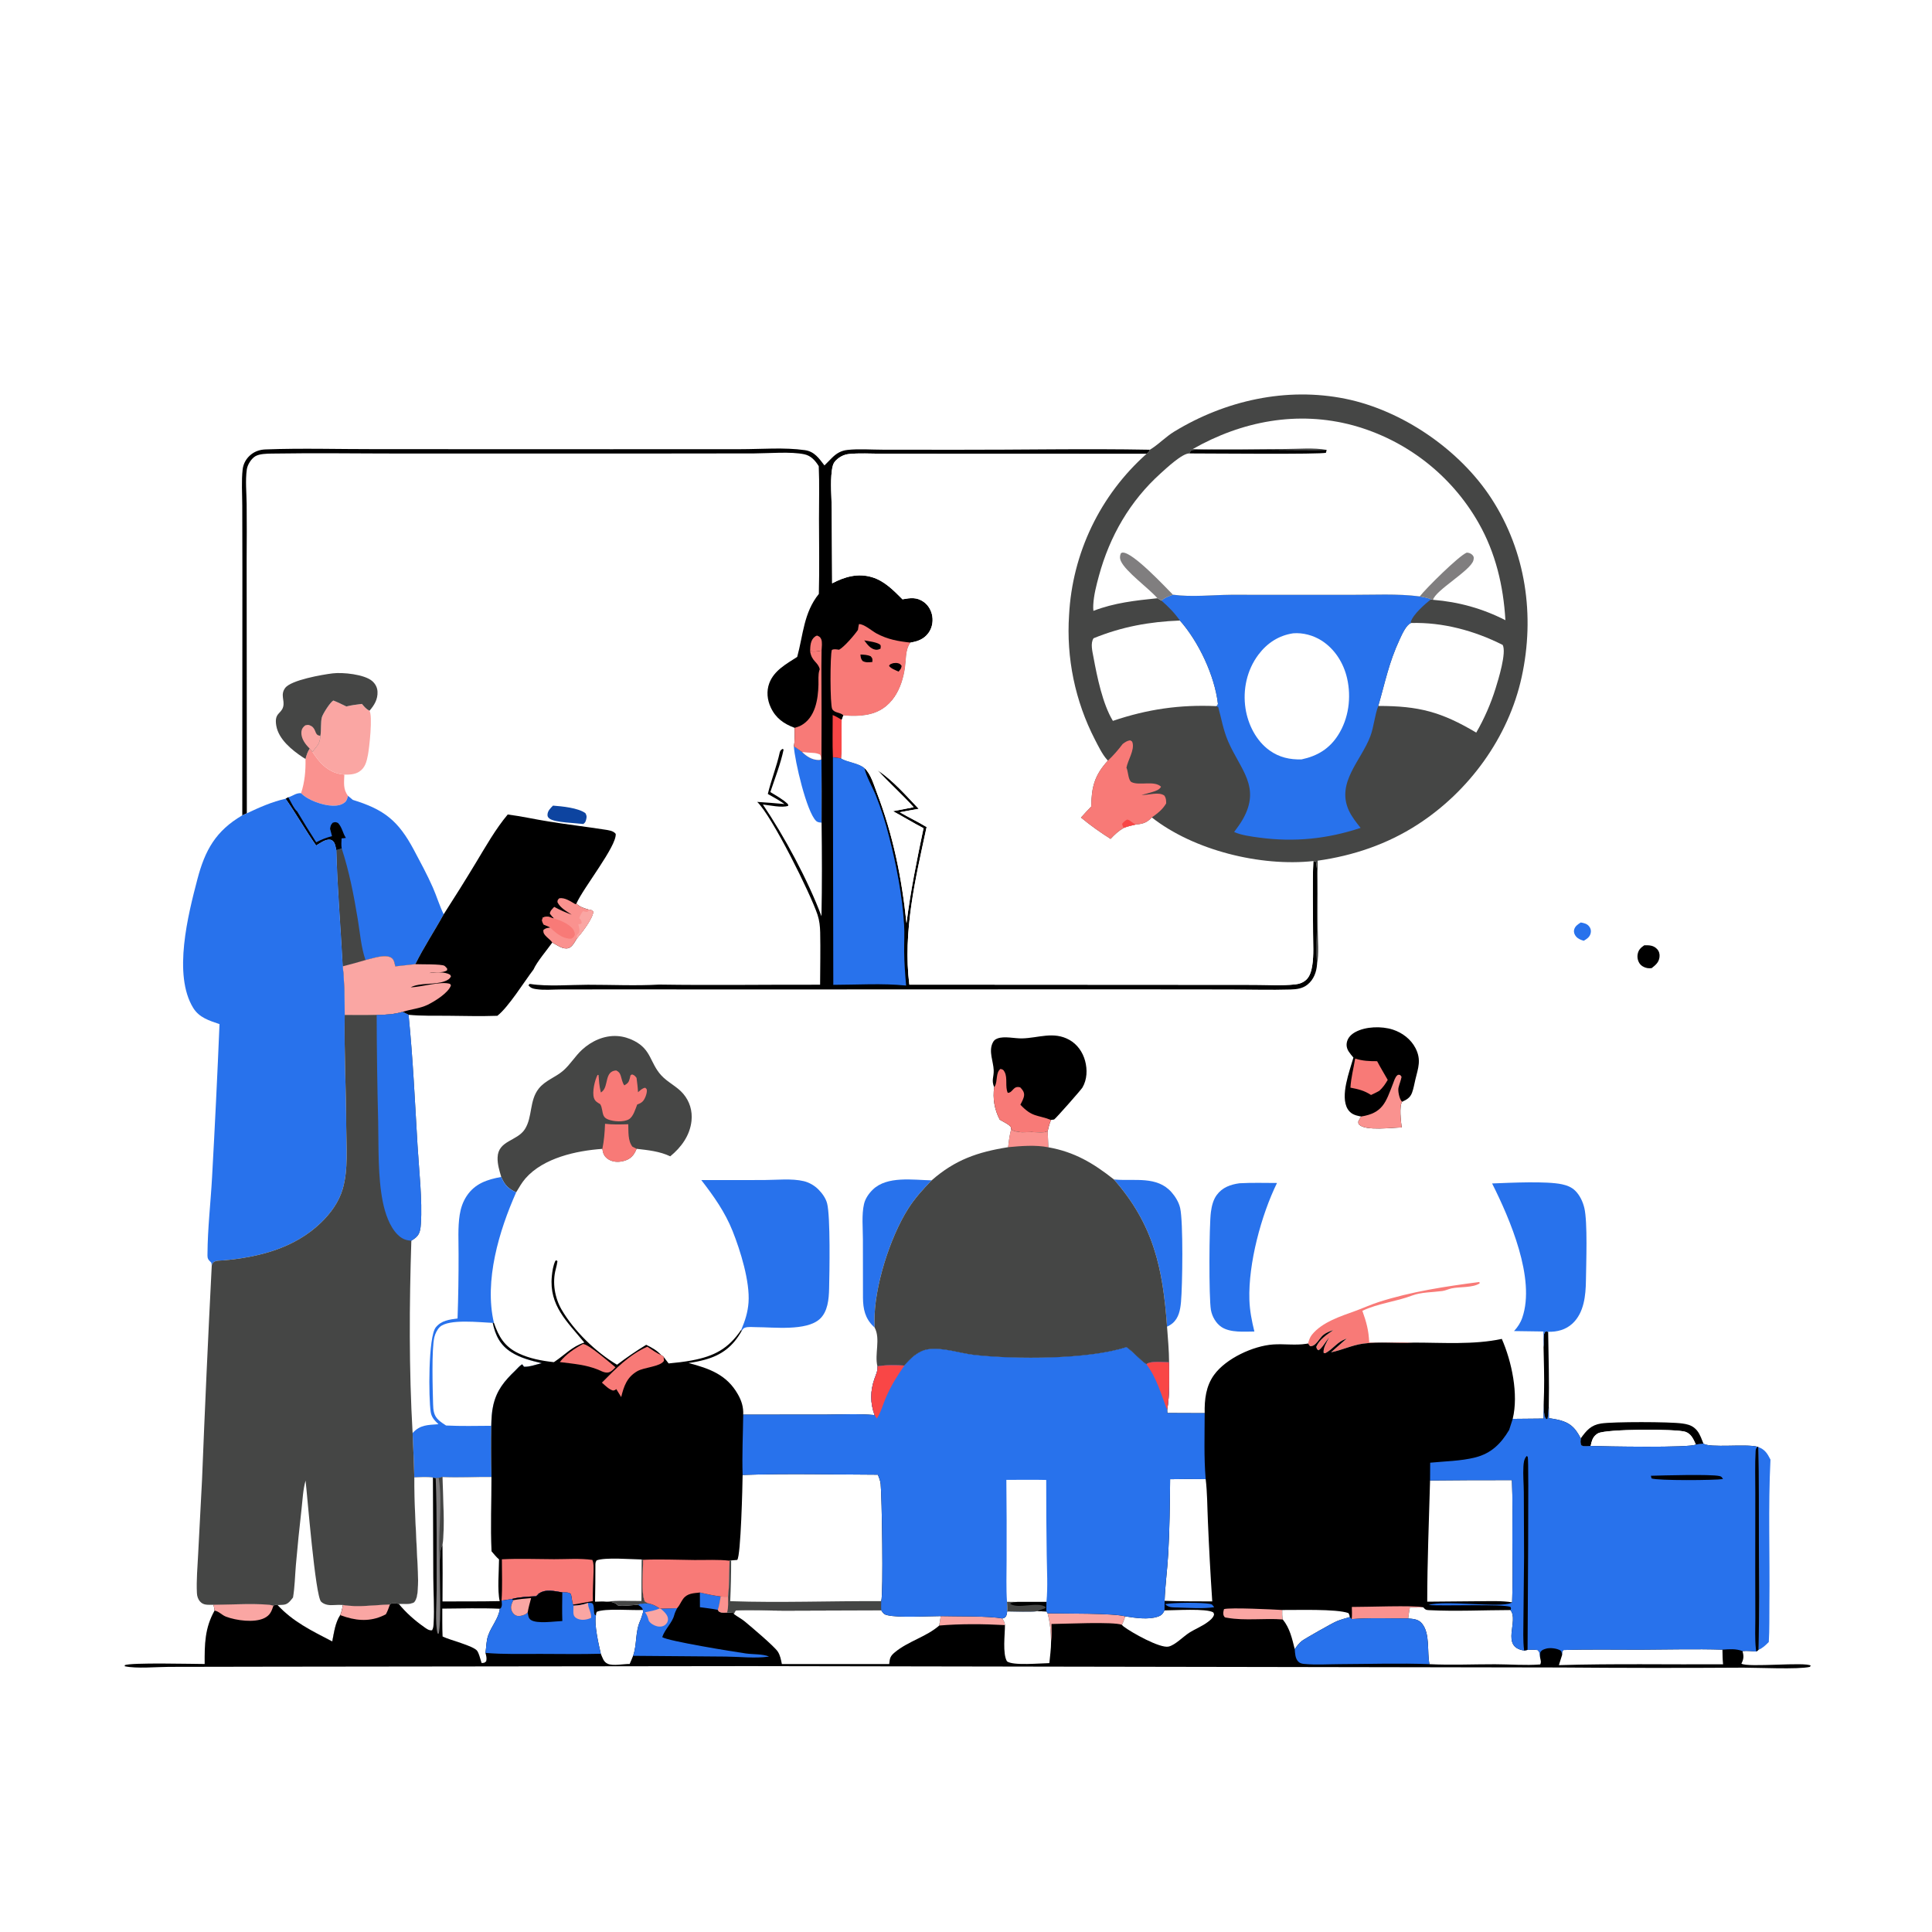 <?xml version="1.0" encoding="utf-8" ?>
<svg xmlns="http://www.w3.org/2000/svg" xmlns:xlink="http://www.w3.org/1999/xlink" width="1024" height="1024">
	<path fill="white" d="M0 0L1024 0L1024 1024L0 1024L0 0Z"/>
	<path fill="#2872EC" d="M837.835 488.935C839.466 489.228 840.986 489.516 842.144 490.843C843.033 491.861 843.401 493.108 843.126 494.44C842.673 496.629 841.204 497.552 839.436 498.622C837.924 498.197 836.425 497.62 835.373 496.402C834.533 495.429 834.032 494.2 834.299 492.898C834.703 490.933 836.281 489.941 837.835 488.935Z"/>
	<path d="M818.12 714.083C818.341 712.291 818.096 710.485 818.22 708.689C818.308 707.428 818.267 706.563 819.224 705.664L820.555 705.876C820.758 719.039 821.155 732.232 820.886 745.396C820.791 747.637 820.622 749.792 820.251 752.006L819.489 752.127C817.484 750.033 818.413 740.74 818.376 737.75C818.567 729.875 818.264 721.96 818.12 714.083Z"/>
	<path d="M871.491 501.027C874.086 500.95 876.418 501.007 878.307 503.045C879.384 504.207 879.767 505.731 879.574 507.273C879.22 510.114 877.539 511.449 875.403 513.139C874.593 513.232 873.89 513.24 873.082 513.106C871.493 512.843 869.779 511.886 868.908 510.493Q868.734 510.214 868.587 509.92Q868.441 509.626 868.324 509.319Q868.207 509.012 868.121 508.695Q868.035 508.378 867.98 508.054Q867.925 507.73 867.902 507.402Q867.879 507.074 867.888 506.746Q867.897 506.417 867.939 506.091Q867.98 505.765 868.053 505.445C868.521 503.313 869.756 502.212 871.491 501.027Z"/>
	<path fill="#0D44A0" d="M293.1 426.996C297.801 427.352 306.39 428.15 310.269 430.981C310.966 432.24 311.053 432.835 310.702 434.258C310.416 435.417 310.18 436.084 309.142 436.733C305.37 436.228 293.781 435.994 291.198 433.828C290.57 433.301 290.208 432.883 290.183 432.054C290.118 429.913 291.696 428.405 293.1 426.996Z"/>
	<path d="M837.836 762.353C840.878 758.163 843.228 755.304 848.634 754.477C855.012 753.501 884.929 753.523 891.653 754.479C893.934 754.803 896.069 755.26 897.917 756.705C900.265 758.539 901.279 761.091 902.314 763.78L902.847 765.122C901.5 765.35 900.186 765.499 898.824 765.614C897.574 762.841 896.399 759.93 893.272 758.881C888.535 757.293 851.171 757.344 846.979 759.702C844.893 760.876 843.975 762.608 843.413 764.871C843.29 765.37 843.195 765.876 843.095 766.381C841.441 766.502 839.805 766.796 838.229 766.161C837.423 764.719 837.706 763.972 837.836 762.353Z"/>
	<path fill="#2872EC" d="M420.75 395.507L425.169 398.583C427.51 400.846 430.351 402.73 433.754 402.777C434.464 402.787 434.558 402.729 435.152 402.573L435.392 402.568Q435.536 419.298 435.457 436.029C434.371 435.912 433.398 435.901 432.564 435.118C427.522 430.381 421.212 403.271 420.75 395.507Z"/>
	<path fill="white" d="M843.095 766.381C843.195 765.876 843.29 765.37 843.413 764.871C843.975 762.608 844.893 760.876 846.979 759.702C851.171 757.344 888.535 757.293 893.272 758.881C896.399 759.93 897.574 762.841 898.824 765.614C896.216 767.497 850.015 766.635 843.095 766.381Z"/>
	<path fill="#FA928F" d="M164.133 396.774L165.644 398.555C168.965 403.819 173.153 408.545 179.484 410.066C180.475 410.304 181.496 410.435 182.506 410.561C182.393 414.758 181.74 418.32 184.466 421.81L184.404 422.016C184.095 423.066 183.793 424.36 182.936 425.111C181.086 426.733 178.697 427.098 176.304 427.038C171.096 426.908 163.233 424.181 159.566 420.409C161.528 414.546 162.057 408.421 161.919 402.274C162.451 400.222 162.976 398.562 164.133 396.774Z"/>
	<path fill="#F87A77" d="M693.311 712.084C693.698 710.463 694.271 708.775 695.324 707.464C700.74 700.718 710.601 697.636 718.399 694.806C722.536 693.305 726.54 691.448 730.731 690.101C747.915 684.577 766.252 681.81 784.088 679.48L784.257 680.208C780.576 682.62 773.72 681.956 769.396 682.866C767.683 683.227 766.208 684.033 764.426 684.273C759.379 684.952 753.224 684.857 748.479 686.655C739.847 689.925 730.541 690.765 722.084 694.76C724.19 700.618 725.479 705.247 725.687 711.519C733.611 711.473 741.593 711.235 749.508 711.606C740.608 712.167 731.298 710.952 722.506 712.15C716.621 712.952 711.253 715.61 705.478 716.749L713.744 709.457C713.535 709.542 713.326 709.625 713.118 709.713C711.062 710.575 709.74 711.432 708.086 712.89C706.297 714.467 704.563 716.097 702.446 717.219L701.589 717.153C701.079 714.61 703.298 711.162 704.45 708.924C702.791 710.804 700.795 714.567 698.864 715.68C697.824 715.088 698.012 714.917 697.647 713.836C699.329 709.92 703.26 707.353 706.634 705.021C704.84 705.591 702.995 706.294 701.488 707.456C699.269 709.167 697.39 713.91 694.308 713.473L693.311 712.084Z"/>
	<path fill="#2872EC" d="M931.888 766.956C935.402 768.175 936.773 770.415 938.384 773.629C937.133 798.824 938.105 824.338 937.823 849.577C937.747 856.448 937.911 863.437 937.498 870.292C935.785 872.016 934.274 873.533 931.984 874.467C932.552 855.859 932.305 837.139 932.245 818.523C932.19 801.346 932.345 784.127 931.888 766.956Z"/>
	<path fill="#FAA6A3" d="M169.816 390.031C170.367 386.957 169.876 382.551 170.619 380.099C171.166 378.296 174.994 372.153 176.706 371.295C179.054 372.221 181.312 373.35 183.586 374.442C186.313 373.752 189.045 373.425 191.832 373.088C193.09 374.584 194.074 375.81 195.825 376.723C197.626 379.37 195.743 396.373 195.028 400.071C194.34 403.629 193.566 407.034 190.294 409.071C187.946 410.532 185.185 410.594 182.506 410.561C181.496 410.435 180.475 410.304 179.484 410.066C173.153 408.545 168.965 403.819 165.644 398.555C167.972 395.128 169.561 394.67 169.816 390.031Z"/>
	<path fill="#2872EC" d="M463.58 703.631C463.356 703.42 463.128 703.213 462.908 702.999C458.487 698.7 457.455 693.783 457.394 687.869L457.354 656.814C457.359 650.956 456.634 643.875 457.934 638.201C458.607 635.264 460.465 632.602 462.596 630.527C470.181 623.144 483.945 625.415 493.797 625.608C489.166 630.36 484.845 635.125 481.284 640.759C471.651 656.004 463.263 682.289 463.484 700.537Q463.495 702.085 463.58 703.631Z"/>
	<path fill="#2872EC" d="M590.375 625.122L591.1 625.189C601.353 626.086 613.279 623.138 620.993 631.975C623.019 634.295 624.811 637.245 625.502 640.275C627.197 647.714 626.746 681.298 625.955 690.039C625.579 694.196 624.812 698.558 621.43 701.392C620.553 702.127 619.572 702.67 618.558 703.186C616.35 672.192 611.439 649.096 590.375 625.122Z"/>
	<path fill="#454645" d="M161.919 402.274C161.444 401.991 160.98 401.707 160.52 401.401C154.719 397.54 147.669 391.882 146.427 384.608C145.262 377.789 149.043 378.477 150.074 374.64C151.02 371.119 148.467 368.324 151.125 364.666C154.205 360.428 170.897 357.555 176.283 356.903C181.708 356.246 193.094 357.403 197.228 360.936C198.922 362.384 199.971 364.327 200.086 366.565C200.298 370.667 198.366 373.778 195.825 376.723C194.074 375.81 193.09 374.584 191.832 373.088C189.045 373.425 186.313 373.752 183.586 374.442C181.312 373.35 179.054 372.221 176.706 371.295C174.994 372.153 171.166 378.296 170.619 380.099C169.876 382.551 170.367 386.957 169.816 390.031C169.561 394.67 167.972 395.128 165.644 398.555L164.133 396.774C162.976 398.562 162.451 400.222 161.919 402.274Z"/>
	<path fill="#FAA6A3" d="M164.133 396.774C163.521 396.139 162.916 395.497 162.359 394.814C160.681 392.756 159.414 390.205 159.799 387.488C159.996 386.101 160.757 385.273 161.808 384.425C162.692 384.277 163.202 384.047 164.076 384.371C165.65 384.954 166.391 385.849 167.001 387.341C167.038 387.433 167.391 388.349 167.452 388.461C168.151 389.752 168.454 389.664 169.816 390.031C169.561 394.67 167.972 395.128 165.644 398.555L164.133 396.774Z"/>
	<path d="M717.342 560.53C716.467 559.505 715.574 558.468 714.846 557.331C713.789 555.678 713.447 553.951 713.962 552.043C714.573 549.773 716.316 548.144 718.324 547.04C723.829 544.012 732.299 543.801 738.178 545.7C743.265 547.342 747.842 550.811 750.289 555.625C753.399 561.74 751.683 565.989 750.2 572.074C749.633 574.402 749.246 576.925 748.408 579.169C747.416 581.823 745.628 582.825 743.16 583.956C741.498 586.262 742.534 594.629 742.931 597.564C737.85 597.653 723.808 599.504 720.449 596.12C719.837 595.502 719.99 595.185 719.932 594.381C720.404 593.473 720.855 592.601 721.453 591.769C721.245 591.737 721.036 591.712 720.829 591.672C718.094 591.146 715.804 590.322 714.308 587.84C710.127 580.908 715.347 567.638 717.342 560.53Z"/>
	<path fill="#F87A77" d="M718.268 561.056C722.138 562.328 725.872 562.481 729.905 562.458C731.642 565.81 733.685 569.058 735.522 572.365C734.212 574.623 733.031 576.352 731.092 578.13C729.696 578.972 728.146 579.644 726.679 580.364C723.079 578.006 719.913 577.271 715.759 576.48C716.051 571.3 717.427 566.175 718.268 561.056Z"/>
	<path fill="#FA928F" d="M721.453 591.769C732.913 589.948 734.503 584.27 738.296 574.426C738.844 573.005 739.391 571.032 740.519 569.996C741.105 569.458 741.39 569.675 742.102 569.741L742.865 570.719C742.502 572.691 741.725 574.482 741.247 576.416C740.814 578.166 741.665 582.086 742.737 583.519C742.859 583.681 743.019 583.811 743.16 583.956C741.498 586.262 742.534 594.629 742.931 597.564C737.85 597.653 723.808 599.504 720.449 596.12C719.837 595.502 719.99 595.185 719.932 594.381C720.404 593.473 720.855 592.601 721.453 591.769Z"/>
	<path fill="#2872EC" d="M656.977 627.152C663.557 626.781 670.243 626.999 676.837 627.004C668.48 644.012 661.582 669.704 662.204 688.901C662.392 694.681 663.469 700.133 664.845 705.735C659.471 705.753 652.202 706.446 647.486 703.394C644.51 701.467 642.408 697.739 641.812 694.294C640.681 687.761 640.858 649.335 641.807 642.385C642.239 639.222 642.989 635.963 644.916 633.354C647.897 629.318 652.21 627.805 656.977 627.152Z"/>
	<path d="M526.946 576.27C525.333 572.472 526.83 570.897 526.68 567.177C526.495 562.575 523.935 557.321 526.115 552.77C526.72 551.508 527.324 550.938 528.636 550.43C532.278 549.02 537.774 550.46 541.676 550.376C550.406 550.189 558.38 546.463 566.801 551.161C571.001 553.504 573.871 557.641 575.116 562.238C576.391 566.948 576.207 572.137 573.712 576.426C573.033 577.594 559.759 592.671 558.71 593.363L557.047 593.588C556.255 595.586 555.711 597.472 555.299 599.581C553.139 600.712 548.962 600.022 546.46 599.98L541.78 600.15C539.847 599.969 537.296 599.872 535.935 598.505C535.922 598.251 535.953 597.991 535.897 597.742C535.558 596.231 531.327 594.37 529.878 593.433Q529.363 592.453 528.926 591.436Q528.489 590.419 528.134 589.37Q527.779 588.322 527.507 587.249Q527.235 586.176 527.049 585.084Q526.862 583.993 526.762 582.891Q526.662 581.788 526.649 580.681Q526.636 579.574 526.711 578.47Q526.785 577.365 526.946 576.27Z"/>
	<path fill="#F87A77" d="M526.946 576.27C527.075 576.053 527.211 575.84 527.335 575.619C528.801 573.013 527.69 568.422 530.294 566.537C531.633 566.886 531.818 566.943 532.506 568.261C534.143 571.397 532.62 575.951 534.134 579.222C536.896 579.232 536.95 575.196 540.752 576.335C541.838 577.46 542.854 578.666 542.805 580.351C542.756 582.04 541.569 584.021 540.83 585.522C547.189 592.261 549.526 590.71 557.047 593.588C556.255 595.586 555.711 597.472 555.299 599.581C553.139 600.712 548.962 600.022 546.46 599.98L541.78 600.15C539.847 599.969 537.296 599.872 535.935 598.505C535.922 598.251 535.953 597.991 535.897 597.742C535.558 596.231 531.327 594.37 529.878 593.433Q529.363 592.453 528.926 591.436Q528.489 590.419 528.134 589.37Q527.779 588.322 527.507 587.249Q527.235 586.176 527.049 585.084Q526.862 583.993 526.762 582.891Q526.662 581.788 526.649 580.681Q526.636 579.574 526.711 578.47Q526.785 577.365 526.946 576.27Z"/>
	<path fill="#F87A77" d="M541.78 600.15C542.773 598.597 543.673 596.913 545.17 595.795L545.818 596.14C546.226 597.497 546.4 598.565 546.46 599.98L541.78 600.15Z"/>
	<path fill="#2872EC" d="M790.85 627.259L791.611 627.228C800.563 626.879 819.771 625.936 827.903 627.699C830.507 628.264 832.926 629.178 834.857 631.063C837.319 633.466 838.916 636.875 839.719 640.184C841.528 647.642 840.698 669.71 840.575 678.734C840.467 686.639 839.592 695.768 833.453 701.488C829.885 704.812 825.321 705.975 820.555 705.876L819.224 705.664C818.267 706.563 818.308 707.428 818.22 708.689C818.096 710.485 818.341 712.291 818.12 714.083C817.991 711.309 818.061 708.495 818.049 705.716L802.473 705.491C804.46 703.306 805.879 701.186 806.849 698.373C813.97 677.723 800.284 646.035 790.85 627.259Z"/>
	<path fill="#2872EC" d="M371.701 625.459L404.865 625.444C411.453 625.424 419.703 624.502 426.069 626.046C428.935 626.742 431.694 628.362 433.771 630.44C435.756 632.426 437.689 635.09 438.391 637.842C440.179 644.842 439.658 674.262 439.444 683.063C439.311 688.535 438.766 695.226 434.466 699.123C427.323 705.598 410.054 703.42 400.865 703.422C399.008 703.422 396.397 703.054 394.695 703.764C393.831 704.124 393.624 704.692 393.092 705.427L392.906 704.762C394.917 700.046 396.353 695.512 396.731 690.369C397.546 679.281 392.41 662.807 388.304 652.508C384.287 642.432 378.304 633.978 371.701 625.459Z"/>
	<path fill="#2872EC" d="M152.786 422.567C155.289 421.9 156.801 420.227 159.566 420.409C163.233 424.181 171.096 426.908 176.304 427.038C178.697 427.098 181.086 426.733 182.936 425.111C183.793 424.36 184.095 423.066 184.404 422.016L184.466 421.81L187.014 423.956C203.637 429.052 211.142 435.009 219.395 450.523C222.848 457.013 226.424 463.594 229.39 470.317C231.449 474.983 232.932 480.039 235.165 484.596C230.261 493.536 224.702 501.831 220.151 511.024L209.511 512.189C209.145 510.695 208.902 508.619 207.536 507.704C204.173 505.45 197.337 508.052 193.73 508.85Q187.718 510.617 181.648 512.173C180.587 491.603 178.806 471.157 178.271 450.549C178.002 449.417 177.688 447.356 177.002 446.425C176.476 445.71 175.956 445.208 175.076 445.054C172.588 444.617 169.637 446.899 167.563 448.117C161.886 440.056 157.049 431.43 151.397 423.342L152.786 422.567Z"/>
	<path d="M151.397 423.342L152.786 422.567C153.951 424.566 155.793 428.704 157.515 430.118Q162.419 438.359 167.592 446.434C170.323 444.973 172.972 443.97 175.966 443.176L174.954 439.251C175.229 437.64 175.267 437.325 176.308 436.09C177.74 435.63 177.732 435.625 179.131 436.176C181.377 438.516 181.621 441.586 183.33 444.097C182.598 444.188 181.785 444.369 181.052 444.353C180.963 446.149 180.806 447.895 181.111 449.675C180.216 449.959 179.19 450.413 178.271 450.549C178.002 449.417 177.688 447.356 177.002 446.425C176.476 445.71 175.956 445.208 175.076 445.054C172.588 444.617 169.637 446.899 167.563 448.117C161.886 440.056 157.049 431.43 151.397 423.342Z"/>
	<path fill="#454645" d="M181.111 449.675C185.165 462.143 187.482 474.283 189.623 487.183C190.782 494.164 191.393 502.178 193.73 508.85Q187.718 510.617 181.648 512.173C180.587 491.603 178.806 471.157 178.271 450.549C179.19 450.413 180.216 449.959 181.111 449.675Z"/>
	<path fill="#454645" d="M265.669 623.804C264.688 620.455 263.621 617.037 263.733 613.507C264.023 604.389 274.122 604.896 278.215 598.453C282.331 591.974 280.474 583.312 285.582 576.931C289.023 572.631 294.393 571.022 298.444 567.527C302.213 564.276 304.817 559.77 308.494 556.39C313.541 551.75 320.227 548.695 327.177 549.128C330.32 549.324 333.339 550.238 336.135 551.673C345.282 556.366 344.461 563.319 350.427 569.899C353.845 573.669 358.794 575.801 362.111 579.697C365.564 583.753 367.063 588.772 366.51 594.068C365.701 601.798 361.085 608.105 355.247 612.874C349.544 610.183 343.604 609.618 337.415 608.896C337.047 609.834 336.623 610.702 336.078 611.548C334.498 613.998 332.129 615.144 329.301 615.619C326.708 616.054 323.954 615.678 321.834 614.022C320.073 612.647 319.558 611.072 319.266 608.933C305.552 609.867 288.053 613.704 278.564 624.52C276.594 626.766 275.104 629.426 273.573 631.979C269.358 629.964 267.514 628.125 265.669 623.804Z"/>
	<path fill="#F87A77" d="M320.685 595.632C324.809 596.127 328.859 595.99 332.998 595.867C333.15 599.738 332.695 604.574 335.195 607.762L337.415 608.896C337.047 609.834 336.623 610.702 336.078 611.548C334.498 613.998 332.129 615.144 329.301 615.619C326.708 616.054 323.954 615.678 321.834 614.022C320.073 612.647 319.558 611.072 319.266 608.933C320.182 604.496 320.509 600.151 320.685 595.632Z"/>
	<path fill="#F87A77" d="M318.496 579.053C318.717 578.882 318.945 578.72 319.158 578.54C322.679 575.582 320.272 567.732 326.597 567.356C328.028 568.075 328.518 568.688 329.026 570.228C329.576 571.896 329.821 573.894 330.913 575.275C332.786 574.145 333.26 573.682 333.815 571.476Q334.002 570.718 334.172 569.956L335.006 569.451C336.35 569.95 336.486 570.158 337.381 571.299C337.71 573.833 338.036 576.346 338.166 578.9C339.483 577.814 340.29 576.824 341.988 576.517C342.492 577.019 342.818 577.112 342.855 577.887C342.935 579.595 341.845 582.566 340.603 583.801C339.769 584.631 338.822 585.014 337.739 585.408C336.768 587.825 335.664 591.934 333.261 593.283C330.496 594.835 325.188 594.493 322.336 593.347C321.308 592.934 320.41 592.386 319.934 591.339C319.037 589.362 319.314 587.094 318.089 585.198C316.555 584.281 315.401 583.739 314.803 581.935C313.775 578.836 315.239 572.503 316.724 569.718L317.237 569.76C317.458 572.716 317.63 575.629 318.354 578.515C318.399 578.695 318.448 578.874 318.496 579.053Z"/>
	<path fill="#2872EC" d="M265.669 623.804C267.514 628.125 269.358 629.964 273.573 631.979C264.535 652.3 256.561 678.777 261.778 701.099L261.159 701.143C262.583 707.807 265.086 712.963 271.063 716.724C275.881 719.756 281.62 721.226 287.108 722.51C284.377 723.159 280.456 724.612 277.721 724.379L276.748 723.088C275.278 723.995 274.261 725.335 273.027 726.517C267.319 731.985 263.309 736.804 261.466 744.716C260.613 748.379 260.488 751.961 260.388 755.7Q260.164 769.262 260.482 782.821C251.906 782.704 243.093 783.313 234.555 782.849L232.55 783.388L230.933 783.441L229.462 783.143C226.27 782.621 222.809 782.889 219.594 783.072Q219.253 771.297 218.692 759.53C222.733 755.098 226.698 755.302 232.38 754.857C230.339 752.847 228.745 751.314 228.286 748.396C227.14 741.107 226.92 708.526 230.985 703.51C233.945 699.858 238.161 699.401 242.508 698.822Q243.104 681.81 243.052 664.787C243.079 657.946 242.594 650.574 243.659 643.813C244.213 640.3 245.365 636.908 247.336 633.928C251.734 627.277 258.238 625.163 265.669 623.804Z"/>
	<path fill="white" d="M236.422 755.55C235.085 754.698 233.749 753.803 232.564 752.746C229.899 750.367 229.637 747.539 229.545 744.17C229.34 736.64 228.681 715.196 230.22 708.737C230.663 706.876 231.689 704.721 233.068 703.379C237.709 698.862 254.54 700.929 261.159 701.143C262.583 707.807 265.086 712.963 271.063 716.724C275.881 719.756 281.62 721.226 287.108 722.51C284.377 723.159 280.456 724.612 277.721 724.379L276.748 723.088C275.278 723.995 274.261 725.335 273.027 726.517C267.319 731.985 263.309 736.804 261.466 744.716C260.613 748.379 260.488 751.961 260.388 755.7C252.412 755.742 244.389 755.952 236.422 755.55Z"/>
	<path d="M269.108 431.7C276.329 432.613 283.479 434.236 290.668 435.396C300.555 436.99 310.5 438.158 320.38 439.692C322.349 439.998 325.085 440.256 326.336 441.977C326.926 448.448 309.194 470.515 305.517 478.885C307.121 480.748 309.936 481.46 312.22 482.183C313.469 482.42 313.612 482.217 314.479 483.232C314.081 487.062 308.308 494.5 305.729 497.445C304.717 499.127 303.252 501.975 301.268 502.54C298.329 503.378 295.163 500.815 292.721 499.57C290.038 503.368 284.493 509.871 282.8 513.817C277.867 520.289 269.441 533.882 263.597 538.395C254.793 538.702 245.959 538.461 237.151 538.373C230.303 538.305 223.374 538.533 216.554 537.863L213.407 536.33C208.748 537.659 204.466 537.913 199.642 537.937C194.005 538.137 188.344 538.028 182.703 538.019C182.636 529.369 182.62 520.781 181.648 512.173Q187.718 510.617 193.73 508.85C197.337 508.052 204.173 505.45 207.536 507.704C208.902 508.619 209.145 510.695 209.511 512.189L220.151 511.024C224.702 501.831 230.261 493.536 235.165 484.596Q243.923 471.02 252.273 457.19C257.468 448.599 262.651 439.41 269.108 431.7Z"/>
	<path fill="#FA928F" d="M303.014 484.804C300.259 482.999 296.968 481.235 295.456 478.194C295.529 476.932 295.545 476.994 296.448 476.099C299.432 475.6 302.495 477.833 305.005 479.241L305.517 478.885C307.121 480.748 309.936 481.46 312.22 482.183C313.469 482.42 313.612 482.217 314.479 483.232C314.081 487.062 308.308 494.5 305.729 497.445C304.717 499.127 303.252 501.975 301.268 502.54C298.329 503.378 295.163 500.815 292.721 499.57C291.786 498.147 290.016 497.048 288.916 495.699C288.084 494.679 287.905 494.147 288.017 492.862C289.388 491.833 289.977 491.857 291.641 491.632C291.141 491.058 288.931 490.403 288.131 489.98C287.334 488.243 287.036 488.205 287.71 486.327C288.856 485.864 290.342 485.705 291.512 486.131C293.311 486.784 291.12 486.16 293.067 486.692C293.276 486.749 293.485 486.801 293.694 486.855C292.799 486.014 292.13 485.207 291.412 484.222C291.653 482.61 292.682 481.869 293.74 480.657C296.756 482.312 299.782 483.635 303.014 484.804Z"/>
	<path fill="#FAA6A3" d="M312.22 482.183C313.469 482.42 313.612 482.217 314.479 483.232C314.081 487.062 308.308 494.5 305.729 497.445L305.673 495.711C305.942 495.456 306.432 495.007 306.647 494.726C307.582 493.502 306.782 491.303 306.535 489.844C307.503 489.764 307.564 489.902 308.346 489.241C308.08 487.764 308.079 487.691 306.992 486.667C307.528 485.095 308.014 484.188 309.053 482.892C309.872 483.238 310.417 483.354 311.306 483.365L312.22 482.183Z"/>
	<path fill="#F87A77" d="M291.641 491.632C291.141 491.058 288.931 490.403 288.131 489.98C287.334 488.243 287.036 488.205 287.71 486.327C288.856 485.864 290.342 485.705 291.512 486.131C293.311 486.784 291.12 486.16 293.067 486.692C293.276 486.749 293.485 486.801 293.694 486.855C296.856 487.666 302.204 489.956 303.937 492.859C304.471 493.755 304.594 494.37 304.695 495.382C304.131 496.771 304.112 496.774 302.806 497.514C299.209 497.78 295.794 495.424 293.182 493.12C292.644 492.645 292.146 492.141 291.641 491.632Z"/>
	<path fill="#FAA6A3" d="M193.73 508.85C197.337 508.052 204.173 505.45 207.536 507.704C208.902 508.619 209.145 510.695 209.511 512.189L220.151 511.024C222.707 511.185 234.08 510.885 235.588 511.913C236.133 512.285 236.518 512.849 236.983 513.316L236.99 514.253C234.465 515.989 230.42 514.979 227.485 515.729C231.031 515.527 235.331 514.78 238.548 516.611L239.039 517.438C238.429 518.838 237.278 519.477 235.913 520.013C230.353 522.198 222.904 520.632 217.677 523.282C223.384 523.206 233.643 519.89 238.546 521.478L239.013 522.272C237.643 526.249 230.525 530.652 226.812 532.486C222.521 534.606 217.91 534.822 213.407 536.33C208.748 537.659 204.466 537.913 199.642 537.937C194.005 538.137 188.344 538.028 182.703 538.019C182.636 529.369 182.62 520.781 181.648 512.173Q187.718 510.617 193.73 508.85Z"/>
	<path d="M128.419 432.142L128.469 302.546L128.407 267.878C128.384 261.613 127.907 254.983 128.614 248.778C128.977 245.6 130.65 242.772 133.168 240.814C135.4 239.077 137.961 238.305 140.758 238.201C160.02 237.482 179.55 238.09 198.836 238.061L324.18 238.101L392.49 238.076C403.54 238.076 415.749 237.033 426.645 238.592C431.671 239.311 434.095 242.936 436.977 246.685C438.319 245.319 439.658 243.94 441.026 242.6C443.425 240.25 445.82 238.837 449.193 238.469C455.191 237.814 461.745 238.345 467.796 238.348L506.426 238.385C540.749 238.455 575.164 237.729 609.47 238.369C609.007 239.646 608.77 239.741 607.666 240.569L498.608 240.534L466.913 240.477C461.358 240.463 455.465 240.071 449.947 240.641C447.337 240.91 445.02 242.118 443.143 243.932C441.505 245.515 441.191 247.254 440.9 249.44C440.022 256.038 440.773 263.371 440.842 270.064L441.052 309.17C447.785 305.66 454.7 303.644 462.286 305.949C468.838 307.94 473.628 312.942 478.335 317.638C482.573 316.879 485.94 316.383 489.677 319.09C492.126 320.865 493.697 323.706 494.15 326.675C494.625 329.782 493.939 333.014 492.059 335.556C489.685 338.766 486.402 339.957 482.595 340.587C482.502 340.721 482.408 340.854 482.317 340.989C479.958 344.498 480.28 349.376 479.733 353.487C478.193 365.054 472.676 376.211 460.214 378.732C455.993 379.586 451.286 379.661 447.016 379.164L446.156 381.537C445.83 388.333 446.37 395.259 445.881 402.019C449.652 404.113 454.917 404.336 458.195 407.067C461.586 410.265 463.106 415.86 464.755 420.158C473.371 442.611 477.995 465.484 480.466 489.343C482.561 472.389 485.984 455.671 489.487 438.963C483.981 436.1 478.731 432.879 473.284 429.938C476.934 429.24 480.616 428.617 484.246 427.828C478.139 420.998 471.213 414.957 465.121 408.185C473.445 413.809 480.037 421.475 486.947 428.697C483.611 429.297 480.255 429.843 476.933 430.509C481.584 433.235 486.545 435.555 491.128 438.347C485.229 465.707 478.46 493.77 481.964 521.873L620.536 521.951L664.494 521.983C671.674 521.982 679.365 522.512 686.494 521.745C688.72 521.506 690.73 520.799 692.379 519.234C694.398 517.317 695.098 514.322 695.525 511.669C696.401 506.219 695.942 500.124 695.949 494.595C695.966 481.908 695.53 469.046 696.107 456.38L697.405 456.685C699.309 462.149 697.24 501.169 698.058 511.111C697.757 515.205 696.344 519.112 693.089 521.79C690.463 523.95 687.368 524.346 684.079 524.445C673.522 524.761 662.863 524.444 652.297 524.421L593.347 524.362L410.346 524.424L321.815 524.401L297.258 524.431C292.947 524.442 288.422 524.902 284.154 524.26C282.236 523.972 281.416 523.716 280.092 522.282L280.603 521.573L280.304 521.52L281.29 521.553C290.105 522.95 302.377 521.961 311.622 521.946C324.09 521.926 336.945 522.554 349.361 521.853C377.772 522.286 406.251 521.841 434.671 521.923C434.71 512.687 434.91 503.414 434.714 494.181C434.646 491 434.319 487.933 433.324 484.89C429.756 473.983 409.214 432.559 401.331 425.022Q408.577 425.491 415.807 426.156C412.955 424.171 410.006 422.487 406.961 420.817C408.768 413.323 411.707 406.124 413.331 398.576C413.799 397.57 413.856 397.495 414.806 396.925L415.33 397.274C413.754 404.832 410.741 412.461 408.296 419.806C411.442 421.76 414.973 423.626 417.627 426.221L417.809 427.091C414.528 428.289 407.898 426.785 404.331 426.409C415.622 443.099 428.286 466.587 435.397 485.629C435.734 469.131 435.663 452.531 435.457 436.029Q435.536 419.298 435.392 402.568L435.152 402.573C434.558 402.729 434.464 402.787 433.754 402.777C430.351 402.73 427.51 400.846 425.169 398.583L420.75 395.507C421.432 392.592 421.092 388.802 421.155 385.772C415.45 383.632 411.208 380.71 408.524 374.98C406.638 370.956 406.165 366.362 407.724 362.149C410.232 355.372 416.803 351.887 422.533 348.175C425.768 336.327 425.935 324.83 434.007 314.777C434.347 301.575 434.114 288.327 434.082 275.119C434.06 265.811 434.371 256.368 433.951 247.076C432.156 244.167 429.885 241.558 426.371 240.794C419.256 239.245 407.474 240.292 399.741 240.316L346.564 240.377L213.788 240.391C190.518 240.384 167.196 240.03 143.932 240.409C141.407 240.45 137.641 240.51 135.436 241.757C133.237 243.001 131.192 246.261 130.827 248.742C129.966 254.606 130.665 261.198 130.733 267.155Q130.853 281.818 130.729 296.48L130.829 431.068L128.419 432.142Z"/>
	<path fill="#F87A77" d="M429.377 345.14C429.441 342.447 429.531 339.13 432.01 337.373C432.524 337.01 432.598 337.025 433.119 336.873C434.215 337.363 434.733 337.572 435.254 338.767C435.933 340.327 435.521 343.119 435.452 344.813C435.208 344.856 434.963 344.894 434.72 344.942C432.717 345.345 431.417 345.494 429.377 345.14Z"/>
	<path fill="#F94646" d="M441.344 378.986C443.05 379.657 444.581 380.61 446.156 381.537C445.83 388.333 446.37 395.259 445.881 402.019C444.441 401.69 442.926 401.583 441.458 401.411C441.129 393.98 441.375 386.428 441.344 378.986Z"/>
	<path fill="#F87A77" d="M429.377 345.14C431.417 345.494 432.717 345.345 434.72 344.942C434.963 344.894 435.208 344.856 435.452 344.813L435.361 353.101Q435.533 377.834 435.392 402.568L435.152 402.573C434.558 402.729 434.464 402.787 433.754 402.777C430.351 402.73 427.51 400.846 425.169 398.583L420.75 395.507C421.432 392.592 421.092 388.802 421.155 385.772C422.296 385.431 423.497 385.095 424.546 384.521C432.157 380.351 433.614 370.629 433.8 362.843C433.855 360.574 433.581 357.615 434.227 355.462C434.304 355.205 434.391 354.952 434.474 354.697C433.567 350.755 430.14 350.65 429.377 345.14Z"/>
	<path fill="white" d="M425.169 398.583C427.097 398.791 428.994 398.987 430.934 399.052C432.346 399.1 433.293 399.379 434.599 399.899C435.188 400.873 435.177 401.45 435.152 402.573C434.558 402.729 434.464 402.787 433.754 402.777C430.351 402.73 427.51 400.846 425.169 398.583Z"/>
	<path fill="#F87A77" d="M447.016 379.164C445.482 377.465 442.293 378.018 441.094 375.808C439.905 373.615 439.939 346.925 440.908 344.46C442.259 343.858 443.293 344.212 444.735 344.372C447.478 342.891 452.923 336.519 454.73 333.865C454.863 332.826 455.033 331.823 455.261 330.8C457.818 330.608 462.242 334.49 464.583 335.748C470.426 338.888 476.067 339.924 482.595 340.587C482.502 340.721 482.408 340.854 482.317 340.989C479.958 344.498 480.28 349.376 479.733 353.487C478.193 365.054 472.676 376.211 460.214 378.732C455.993 379.586 451.286 379.661 447.016 379.164Z"/>
	<path d="M473.515 351.475C474.076 351.44 474.94 351.32 475.513 351.429C476.862 351.686 477.117 351.918 477.888 352.944C477.664 354.457 477.205 354.805 476.252 355.966C474.594 355.173 472.358 354.425 471.201 352.964C471.734 351.838 472.398 351.893 473.515 351.475Z"/>
	<path d="M456.051 346.909C458.03 347.011 459.734 347.017 461.546 347.876C462.571 349.163 462.44 349.206 462.363 350.872C460.504 351.023 458.876 351.294 457.186 350.331C456.21 349.119 456.194 348.399 456.051 346.909Z"/>
	<path d="M458.072 339.408C460.211 339.83 464.971 340.372 466.495 341.7C467.023 342.161 466.735 343.147 466.712 343.794C465.83 344.211 465.005 344.516 464.005 344.342C461.28 343.866 459.604 341.475 458.072 339.408Z"/>
	<path fill="#2872EC" d="M441.458 401.411C442.926 401.583 444.441 401.69 445.881 402.019C449.652 404.113 454.917 404.336 458.195 407.067C458.987 411.344 462.542 417.383 464.237 421.648Q468.432 432.251 471.206 443.312C475.111 458.436 478.241 474.597 479.199 490.205C479.484 494.863 479.188 499.575 479.228 504.242C479.28 510.29 479.735 516.338 480.266 522.36C467.734 521.091 454.296 521.967 441.665 521.985L441.458 401.411Z"/>
	<path fill="#454645" d="M535.935 598.505C537.296 599.872 539.847 599.969 541.78 600.15L546.46 599.98C548.962 600.022 553.139 600.712 555.299 599.581L555.641 608.089C569.484 610.539 579.481 616.505 590.375 625.122C611.439 649.096 616.35 672.192 618.558 703.186C619.005 709.46 619.613 715.766 619.639 722.058C616.763 722.008 609.627 721.169 607.579 723.081C603.76 720.433 600.833 716.682 597.02 714.01C576.647 720.624 538.214 720.527 516.641 718.179C508.712 717.316 499.745 713.968 491.804 715.168C486.758 715.931 482.471 719.966 479.342 723.78C474.545 723.514 469.81 723.383 465.054 724.173C463.426 717.627 466.808 709.75 463.58 703.631Q463.495 702.085 463.484 700.537C463.263 682.289 471.651 656.004 481.284 640.759C484.845 635.125 489.166 630.36 493.797 625.608C506.237 614.713 518.127 610.599 534.358 608.029C534.653 604.876 535.124 601.565 535.935 598.505Z"/>
	<path fill="#FA928F" d="M535.935 598.505C537.296 599.872 539.847 599.969 541.78 600.15L546.46 599.98C548.962 600.022 553.139 600.712 555.299 599.581L555.641 608.089C548.912 606.748 541.15 607.386 534.358 608.029C534.653 604.876 535.124 601.565 535.935 598.505Z"/>
	<path fill="#2872EC" d="M130.829 431.068C137.377 427.985 144.309 424.887 151.397 423.342C157.049 431.43 161.886 440.056 167.563 448.117C169.637 446.899 172.588 444.617 175.076 445.054C175.956 445.208 176.476 445.71 177.002 446.425C177.688 447.356 178.002 449.417 178.271 450.549C178.806 471.157 180.587 491.603 181.648 512.173C182.62 520.781 182.636 529.369 182.703 538.019C182.361 557.725 183.441 577.517 183.514 597.246C183.554 607.874 184.646 619.862 181.658 630.135C179.614 637.16 175.199 643.166 169.974 648.186C156.052 661.562 137.249 666.345 118.58 668.015C115.853 668.258 112.736 667.723 112.225 670.888L112.017 669.259C111.634 668.88 111.247 668.504 110.885 668.105C109.836 666.945 109.966 665.925 109.974 664.451C110.049 651.073 111.667 637.381 112.395 623.993Q114.658 583.413 116.345 542.804C110.924 540.954 105.601 539.392 102.409 534.216C91.565 516.63 99.707 484.766 104.611 466.041C108.666 450.557 114.381 440.365 128.419 432.142L130.829 431.068Z"/>
	<path fill="#454645" d="M213.407 536.33L216.554 537.863C218.871 560.932 219.928 583.926 221.299 607.05C222.06 619.894 223.933 636.076 223.068 648.745C222.921 650.895 222.672 653.36 221.231 655.076C220.316 656.165 219.224 656.863 218.021 657.593C216.929 691.399 216.734 725.749 218.692 759.53Q219.253 771.297 219.594 783.072C219.488 796.548 220.446 810.101 221.024 823.565C221.292 829.804 221.887 836.231 221.433 842.457C221.264 844.771 221.048 847.472 219.493 849.293C216.877 850.659 214.25 849.989 211.41 850.145C209.983 849.821 208.502 849.469 207.09 850.093C206.93 850.164 206.814 850.307 206.676 850.413C198.692 850.648 189.661 852.055 181.801 850.678C181.42 852.536 181.093 854.304 180.322 856.043C177.663 860.069 177.04 865.356 176.101 870.018C165.342 864.396 155.484 859.747 147.09 850.705C145.966 850.622 145.997 850.501 144.927 851.071C141.369 849.512 118.662 850.559 113.04 850.588Q112.146 850.6 111.252 850.589C109.229 850.57 107.502 850.476 106.047 848.843C104.937 847.597 104.454 846.056 104.371 844.416C104.021 837.534 104.698 830.424 105.032 823.546L107.083 784.283Q109.33 727.57 112.225 670.888C112.736 667.723 115.853 668.258 118.58 668.015C137.249 666.345 156.052 661.562 169.974 648.186C175.199 643.166 179.614 637.16 181.658 630.135C184.646 619.862 183.554 607.874 183.514 597.246C183.441 577.517 182.361 557.725 182.703 538.019C188.344 538.028 194.005 538.137 199.642 537.937C204.466 537.913 208.748 537.659 213.407 536.33Z"/>
	<path fill="white" d="M155.305 846.709C156.253 841.102 156.339 835.206 156.822 829.536Q158.125 814.624 159.83 799.752C160.379 794.816 160.608 789.515 161.956 784.732C162.909 792.825 167.104 845.911 170.189 848.922C171.994 850.684 174.738 850.907 177.097 850.713C178.692 850.582 180.204 850.597 181.801 850.678C181.42 852.536 181.093 854.304 180.322 856.043C177.663 860.069 177.04 865.356 176.101 870.018C165.342 864.396 155.484 859.747 147.09 850.705C147.276 850.701 147.462 850.698 147.648 850.691L148.521 850.649C149.156 850.623 149.783 850.612 150.415 850.53C152.775 850.224 153.903 848.435 155.305 846.709Z"/>
	<path fill="#2872EC" d="M213.407 536.33L216.554 537.863C218.871 560.932 219.928 583.926 221.299 607.05C222.06 619.894 223.933 636.076 223.068 648.745C222.921 650.895 222.672 653.36 221.231 655.076C220.316 656.165 219.224 656.863 218.021 657.593C214.94 657.462 212.765 656.439 210.593 654.222C206.388 649.931 204.074 642.846 202.909 637.068C200.199 623.633 200.726 608.228 200.439 594.52Q199.717 566.233 199.642 537.937C204.466 537.913 208.748 537.659 213.407 536.33Z"/>
	<path fill="white" d="M441.052 309.17L440.842 270.064C440.773 263.371 440.022 256.038 440.9 249.44C441.191 247.254 441.505 245.515 443.143 243.932C445.02 242.118 447.337 240.91 449.947 240.641C455.465 240.071 461.358 240.463 466.913 240.477L498.608 240.534L607.666 240.569Q606.53 241.579 605.42 242.617Q604.31 243.655 603.226 244.72Q602.141 245.785 601.084 246.876Q600.026 247.968 598.996 249.085Q597.966 250.203 596.963 251.345Q595.961 252.488 594.987 253.655Q594.014 254.822 593.069 256.012Q592.125 257.203 591.21 258.417Q590.295 259.63 589.411 260.866Q588.526 262.102 587.672 263.36Q586.819 264.617 585.996 265.896Q585.174 267.174 584.384 268.472Q583.593 269.77 582.835 271.087Q582.077 272.405 581.352 273.74Q580.627 275.076 579.935 276.429Q579.243 277.782 578.585 279.152Q577.927 280.522 577.302 281.908Q576.678 283.294 576.089 284.695Q575.499 286.095 574.944 287.51Q574.389 288.925 573.87 290.353Q573.35 291.782 572.866 293.222Q572.382 294.663 571.933 296.115Q571.485 297.567 571.072 299.03Q570.66 300.493 570.284 301.966Q569.908 303.438 569.569 304.92Q569.229 306.401 568.927 307.891Q568.624 309.38 568.358 310.876Q568.092 312.373 567.864 313.875Q567.635 315.378 567.444 316.886Q567.252 318.393 567.098 319.905Q566.944 321.418 566.828 322.933Q566.711 324.448 566.632 325.966Q566.49 328.092 566.419 330.222Q566.349 332.352 566.351 334.483Q566.353 336.614 566.427 338.744Q566.502 340.874 566.648 343Q566.794 345.126 567.013 347.245Q567.231 349.365 567.521 351.476Q567.811 353.588 568.172 355.688Q568.534 357.788 568.966 359.875Q569.398 361.961 569.901 364.032Q570.404 366.103 570.977 368.156Q571.55 370.208 572.192 372.24Q572.834 374.272 573.544 376.282Q574.255 378.291 575.033 380.275Q575.811 382.258 576.656 384.215Q577.501 386.171 578.412 388.098Q579.322 390.024 580.298 391.919C582.1 395.362 584.11 399.654 586.693 402.572C586.864 402.765 587.041 402.952 587.215 403.142C580.132 410.869 578.509 417.093 578.373 427.487C576.553 429.417 574.67 431.314 572.94 433.325C577.921 437.47 583.157 441.165 588.627 444.637C590.78 442.329 592.838 440.408 595.599 438.804C597.702 437.946 599.958 437.492 602.159 436.948C602.367 436.942 602.576 436.95 602.783 436.931C606.143 436.623 608.21 435.689 610.488 433.256C632.766 450.754 668.18 459.406 696.107 456.38C695.53 469.046 695.966 481.908 695.949 494.595C695.942 500.124 696.401 506.219 695.525 511.669C695.098 514.322 694.398 517.317 692.379 519.234C690.73 520.799 688.72 521.506 686.494 521.745C679.365 522.512 671.674 521.982 664.494 521.983L620.536 521.951L481.964 521.873C478.46 493.77 485.229 465.707 491.128 438.347C486.545 435.555 481.584 433.235 476.933 430.509C480.255 429.843 483.611 429.297 486.947 428.697C480.037 421.475 473.445 413.809 465.121 408.185C471.213 414.957 478.139 420.998 484.246 427.828C480.616 428.617 476.934 429.24 473.284 429.938C478.731 432.879 483.981 436.1 489.487 438.963C485.984 455.671 482.561 472.389 480.466 489.343C477.995 465.484 473.371 442.611 464.755 420.158C463.106 415.86 461.586 410.265 458.195 407.067C454.917 404.336 449.652 404.113 445.881 402.019C446.37 395.259 445.83 388.333 446.156 381.537L447.016 379.164C451.286 379.661 455.993 379.586 460.214 378.732C472.676 376.211 478.193 365.054 479.733 353.487C480.28 349.376 479.958 344.498 482.317 340.989C482.408 340.854 482.502 340.721 482.595 340.587C486.402 339.957 489.685 338.766 492.059 335.556C493.939 333.014 494.625 329.782 494.15 326.675C493.697 323.706 492.126 320.865 489.677 319.09C485.94 316.383 482.573 316.879 478.335 317.638C473.628 312.942 468.838 307.94 462.286 305.949C454.7 303.644 447.785 305.66 441.052 309.17Z"/>
	<path fill="#454645" d="M609.47 238.369L610.245 237.876C614.475 235.151 618.037 231.385 622.344 228.76C649.375 212.289 681.795 204.997 713.116 211.365C743.26 217.494 773.686 238.344 790.48 264.223C808.792 292.442 813.619 326.297 806.521 358.845C799.556 390.789 778.656 419.419 751.287 437.083C735.172 447.483 717.301 453.516 698.395 456.184L698.453 492.714C698.456 498.457 699.195 505.533 698.058 511.111C697.24 501.169 699.309 462.149 697.405 456.685L696.107 456.38C668.18 459.406 632.766 450.754 610.488 433.256C608.21 435.689 606.143 436.623 602.783 436.931C602.576 436.95 602.367 436.942 602.159 436.948C599.958 437.492 597.702 437.946 595.599 438.804C592.838 440.408 590.78 442.329 588.627 444.637C583.157 441.165 577.921 437.47 572.94 433.325C574.67 431.314 576.553 429.417 578.373 427.487C578.509 417.093 580.132 410.869 587.215 403.142C587.041 402.952 586.864 402.765 586.693 402.572C584.11 399.654 582.1 395.362 580.298 391.919Q579.322 390.024 578.412 388.098Q577.501 386.171 576.656 384.215Q575.811 382.258 575.033 380.275Q574.255 378.291 573.544 376.282Q572.834 374.272 572.192 372.24Q571.55 370.208 570.977 368.156Q570.404 366.103 569.901 364.032Q569.398 361.961 568.966 359.875Q568.534 357.788 568.172 355.688Q567.811 353.588 567.521 351.476Q567.231 349.365 567.012 347.245Q566.794 345.126 566.648 343Q566.501 340.874 566.427 338.744Q566.353 336.614 566.351 334.483Q566.349 332.352 566.419 330.222Q566.49 328.092 566.632 325.966Q566.711 324.448 566.828 322.933Q566.944 321.418 567.098 319.905Q567.252 318.393 567.444 316.886Q567.635 315.378 567.864 313.875Q568.092 312.373 568.358 310.876Q568.624 309.38 568.927 307.891Q569.229 306.401 569.569 304.92Q569.908 303.438 570.284 301.966Q570.66 300.493 571.072 299.03Q571.485 297.567 571.933 296.115Q572.382 294.663 572.866 293.222Q573.35 291.782 573.87 290.353Q574.389 288.925 574.944 287.51Q575.499 286.095 576.089 284.695Q576.678 283.294 577.302 281.908Q577.927 280.522 578.585 279.152Q579.243 277.782 579.935 276.429Q580.627 275.076 581.352 273.74Q582.077 272.405 582.835 271.087Q583.593 269.77 584.384 268.472Q585.174 267.174 585.996 265.896Q586.819 264.617 587.672 263.36Q588.526 262.102 589.411 260.866Q590.295 259.63 591.21 258.417Q592.125 257.203 593.069 256.012Q594.014 254.822 594.987 253.655Q595.961 252.488 596.963 251.345Q597.966 250.203 598.996 249.085Q600.026 247.968 601.084 246.876Q602.141 245.785 603.226 244.72Q604.31 243.655 605.42 242.617Q606.53 241.579 607.666 240.569C608.77 239.741 609.007 239.646 609.47 238.369Z"/>
	<path fill="#F87A77" d="M595.03 394.337C596.375 393.33 597.278 392.679 598.95 392.383C599.665 392.775 599.992 392.729 600.246 393.583C601.428 397.57 597.755 402.904 597.042 406.897L597.266 407.471C597.928 409.207 598.054 413.701 599.757 414.544C603.825 416.558 611.835 413.534 615.374 416.979C614.504 418.631 612.574 419.208 610.897 419.736Q607.99 420.631 605.033 421.344C608.722 421.51 614.247 419.443 617.195 421.73C618.094 423.175 618.081 424.196 618.091 425.829C616.124 429.16 613.563 431.064 610.488 433.256C608.21 435.689 606.143 436.623 602.783 436.931C602.576 436.95 602.367 436.942 602.159 436.948C599.958 437.492 597.702 437.946 595.599 438.804C592.838 440.408 590.78 442.329 588.627 444.637C583.157 441.165 577.921 437.47 572.94 433.325C574.67 431.314 576.553 429.417 578.373 427.487C578.509 417.093 580.132 410.869 587.215 403.142C590.035 400.508 592.711 397.421 595.03 394.337Z"/>
	<path fill="#F94646" d="M595.599 438.804C595.123 438.091 594.933 437.539 594.737 436.706C595.552 435.571 596.193 435.104 597.354 434.389C599.196 434.583 599.88 436.295 602.159 436.948C599.958 437.492 597.702 437.946 595.599 438.804Z"/>
	<path fill="white" d="M625.375 328.897C635.338 340.176 643.77 358.057 645.528 373.033C645.099 374.154 645.459 373.804 644.663 374.265C625.3 373.403 608.222 375.876 589.852 382.075C584.43 373.151 581.49 358.808 579.573 348.388C579.019 345.379 577.821 340.901 579.62 338.29C594.7 332.156 609.169 329.529 625.375 328.897Z"/>
	<path fill="white" d="M747.867 330.207C764.645 329.703 781.593 334.292 796.459 341.832C798.578 345.883 794.172 360.138 792.703 364.831Q790.794 370.962 788.22 376.846Q785.647 382.73 782.441 388.294C763.97 377.322 752.005 374.131 730.513 374.175C734.218 361.474 736.054 351.369 741.846 338.92C742.983 336.477 745.297 331.15 747.867 330.207Z"/>
	<path fill="#2872EC" d="M621.69 315.201C631.488 316.575 642.539 315.331 652.491 315.238L715.752 315.264C727.784 315.309 740.58 314.548 752.49 316.117C754.448 316.531 756.657 316.773 758.448 317.662C755.132 320.239 748.979 325.634 747.712 329.657L747.867 330.207C745.297 331.15 742.983 336.477 741.846 338.92C736.054 351.369 734.218 361.474 730.513 374.175C728.549 379.338 728.24 385.08 726.284 390.279C721.444 403.143 708.24 414.707 714.84 429.402C716.405 432.887 718.795 435.832 721.157 438.795C703.475 444.668 686.006 446.424 667.503 443.957C663.318 443.399 657.998 442.699 654.112 440.978C655.717 438.802 657.382 436.575 658.717 434.223C668.481 417.019 657.339 407.806 650.961 393.004C648.335 386.907 647.425 381.075 645.692 374.782L644.663 374.265C645.459 373.804 645.099 374.154 645.528 373.033C643.77 358.057 635.338 340.176 625.375 328.897C622.558 324.868 619.298 321.576 615.607 318.344C617.387 316.679 619.453 316.047 621.69 315.201Z"/>
	<path fill="white" d="M685.439 335.66C690.597 335.251 696.051 336.732 700.402 339.486C707.469 343.959 712.132 351.422 713.984 359.49C716.309 369.616 714.854 380.816 709.217 389.631C704.559 396.915 698.198 400.722 689.837 402.498C683.625 402.666 678.057 401.431 672.93 397.772C665.81 392.69 661.454 384.025 660.146 375.495C658.62 365.544 660.883 355.122 666.956 347.023C671.583 340.852 677.759 336.785 685.439 335.66Z"/>
	<path fill="white" d="M632.164 238.023C658.221 223.187 687.76 217.513 717.172 225.453Q718.473 225.811 719.765 226.201Q721.057 226.59 722.338 227.012Q723.62 227.433 724.891 227.885Q726.163 228.338 727.422 228.821Q728.682 229.305 729.929 229.819Q731.177 230.333 732.411 230.878Q733.646 231.423 734.867 231.997Q736.087 232.572 737.294 233.177Q738.5 233.781 739.691 234.415Q740.882 235.049 742.058 235.712Q743.233 236.374 744.392 237.066Q745.55 237.757 746.692 238.477Q747.833 239.197 748.957 239.944Q750.08 240.691 751.185 241.466Q752.29 242.24 753.375 243.042Q754.461 243.843 755.526 244.671Q756.592 245.499 757.636 246.353Q758.681 247.206 759.705 248.086Q760.729 248.965 761.731 249.868Q762.732 250.772 763.712 251.7Q764.691 252.628 765.647 253.58Q766.604 254.532 767.537 255.507Q768.469 256.482 769.378 257.48Q770.286 258.477 771.17 259.497Q772.054 260.516 772.913 261.557Q773.772 262.598 774.604 263.659Q775.437 264.721 776.244 265.803Q777.051 266.884 777.83 267.985Q778.61 269.086 779.363 270.206Q780.116 271.326 780.841 272.464Q781.566 273.602 782.263 274.757Q782.96 275.913 783.628 277.085C792.715 293.028 796.829 310.512 797.897 328.718C785.755 322.519 773.154 319.014 759.539 317.913L758.448 317.662C756.657 316.773 754.448 316.531 752.49 316.117C740.58 314.548 727.784 315.309 715.752 315.264L652.491 315.238C642.539 315.331 631.488 316.575 621.69 315.201C619.453 316.047 617.387 316.679 615.607 318.344L613.463 317.077C601.711 318.287 590.67 319.488 579.524 323.767C579.412 322.698 579.401 321.71 579.454 320.635C579.706 315.516 581.104 310.153 582.446 305.226C588.191 284.126 598.94 265.479 615.284 250.78C618.067 248.278 626.701 240.145 630.415 240.328L630.956 239.18C631.234 238.976 631.463 238.68 631.789 238.568C634.171 237.756 693.448 238.806 703.143 238.444C696.221 237.181 688.114 237.971 681.053 237.985C664.785 238.015 648.422 238.446 632.164 238.023Z"/>
	<path d="M630.415 240.328L630.956 239.18C631.234 238.976 631.463 238.68 631.789 238.568C634.171 237.756 693.448 238.806 703.143 238.444L702.798 239.946C700.918 240.918 638.809 240.312 630.415 240.328Z"/>
	<path fill="#807E7F" d="M752.49 316.117C755.67 311.977 773.285 294.494 777.41 292.896C778.618 292.947 779.582 293.308 780.451 294.206C781.292 295.075 781.213 295.955 780.917 297.048C779.468 302.396 760.783 312.884 759.539 317.913L758.448 317.662C756.657 316.773 754.448 316.531 752.49 316.117Z"/>
	<path fill="#807E7F" d="M613.463 317.077C608.709 311.642 596.547 302.969 594.053 297.304C593.446 295.926 593.488 294.746 594.036 293.349C594.532 292.995 594.491 292.901 595.047 292.879C600.475 292.667 617.57 311.077 621.69 315.201C619.453 316.047 617.387 316.679 615.607 318.344L613.463 317.077Z"/>
	<path d="M309.679 711.57C300.626 700.476 290.936 692.05 292.487 676.376C292.76 673.612 293.166 670.915 294.297 668.361L294.862 667.944L295.465 668.453C295.252 669.888 294.957 671.225 294.577 672.625C292.642 679.762 294.015 687.907 297.711 694.226C304.258 705.422 315.852 716.719 327.046 723.329Q334.506 717.664 342.497 712.776C345.51 714.25 348.251 715.733 350.507 718.295C350.994 718.573 351.411 718.734 351.744 719.195L354.379 722.649C358.464 722.264 362.592 721.811 366.626 721.057C378.47 718.843 385.977 714.964 392.906 704.762L393.092 705.427C388.485 713.627 382.603 718.2 373.555 720.687Q369.303 721.855 364.928 722.409C375.919 725.346 385.165 728.517 391.116 739.052C393.086 742.54 394.075 745.762 393.922 749.785L437.562 749.757C446.158 749.727 454.98 749.238 463.534 750.009C461.201 743.587 461.214 737.254 463.477 730.816C464.261 728.585 465.316 726.578 465.054 724.173C469.81 723.383 474.545 723.514 479.342 723.78C482.471 719.966 486.758 715.931 491.804 715.168C499.745 713.968 508.712 717.316 516.641 718.179C538.214 720.527 576.647 720.624 597.02 714.01C600.833 716.682 603.76 720.433 607.579 723.081C609.627 721.169 616.763 722.008 619.639 722.058C619.677 730.481 620.049 738.977 618.631 747.312L618.711 748.934L638.506 749.008C638.373 741.801 639.125 734.708 643.509 728.677C649.832 719.978 664.23 713.335 674.791 712.595C680.543 712.193 686.66 713.152 692.357 712.247C692.676 712.196 692.993 712.138 693.311 712.084L694.308 713.473C697.39 713.91 699.269 709.167 701.488 707.456C702.995 706.294 704.84 705.591 706.634 705.021C703.26 707.353 699.329 709.92 697.647 713.836C698.012 714.917 697.824 715.088 698.864 715.68C700.795 714.567 702.791 710.804 704.45 708.924C703.298 711.162 701.079 714.61 701.589 717.153L702.446 717.219C704.563 716.097 706.297 714.467 708.086 712.89C709.74 711.432 711.062 710.575 713.118 709.713C713.326 709.625 713.535 709.542 713.744 709.457L705.478 716.749C711.253 715.61 716.621 712.952 722.506 712.15C731.298 710.952 740.608 712.167 749.508 711.606C764.508 711.602 781.286 712.839 795.991 709.642C801.25 721.656 804.953 739.014 801.765 752.033L818.129 751.879Q818.074 744.811 818.376 737.75C818.413 740.74 817.484 750.033 819.489 752.127L820.251 752.006C820.622 749.792 820.791 747.637 820.886 745.396L820.941 751.658C826.56 752.511 831.559 753.278 835.216 758.131C836.216 759.458 837.057 760.888 837.836 762.353C837.706 763.972 837.423 764.719 838.229 766.161C839.805 766.796 841.441 766.502 843.095 766.381C850.015 766.635 896.216 767.497 898.824 765.614C900.186 765.499 901.5 765.35 902.847 765.122C905.987 767.588 925.53 765.155 931.482 766.811L931.888 766.956C932.345 784.127 932.19 801.346 932.245 818.523C932.305 837.139 932.552 855.859 931.984 874.467L930.856 875.338C928.512 875.209 925.919 874.832 923.595 875.128C924.211 877.58 924.299 879.022 923.18 881.346C923.112 881.487 923.04 881.626 922.97 881.766C926.544 883.957 957.218 880.693 959.75 882.847L959.238 883.491C952.948 884.909 931.645 883.885 924 883.891Q875.693 884.201 827.387 883.801L396.742 883.076L143.022 883.378L89.587 883.472C82.906 883.496 72.468 884.499 66.146 883.161L66.103 882.613C68.785 881.071 103.191 881.954 108.47 881.957C108.429 871.465 108.49 862.989 113.716 853.641C113.637 852.483 113.48 851.664 113.04 850.588C118.662 850.559 141.369 849.512 144.927 851.071C145.997 850.501 145.966 850.622 147.09 850.705C155.484 859.747 165.342 864.396 176.101 870.018C177.04 865.356 177.663 860.069 180.322 856.043C181.093 854.304 181.42 852.536 181.801 850.678C189.661 852.055 198.692 850.648 206.676 850.413C206.814 850.307 206.93 850.164 207.09 850.093C208.502 849.469 209.983 849.821 211.41 850.145C214.25 849.989 216.877 850.659 219.493 849.293C221.048 847.472 221.264 844.771 221.433 842.457C221.887 836.231 221.292 829.804 221.024 823.565C220.446 810.101 219.488 796.548 219.594 783.072C222.809 782.889 226.27 782.621 229.462 783.143L230.933 783.441L232.55 783.388L234.555 782.849C243.093 783.313 251.906 782.704 260.482 782.821Q260.164 769.261 260.388 755.7C260.488 751.961 260.613 748.379 261.466 744.716C263.309 736.804 267.319 731.985 273.027 726.517C274.261 725.335 275.278 723.995 276.748 723.088L277.721 724.379C280.456 724.612 284.377 723.159 287.108 722.51C281.62 721.226 275.881 719.756 271.063 716.724C265.086 712.963 262.583 707.807 261.159 701.143L261.778 701.099C264.32 708.464 267.394 713.73 274.754 717.251C280.609 720.051 287.156 721.282 293.561 721.971L294.093 721.62C299.609 717.915 303.078 713.794 309.679 711.57Z"/>
	<path fill="#2872EC" d="M617.512 850.207C622.1 849.363 636.308 849.261 641.065 850.051C642.585 850.303 642.649 850.685 643.542 851.865C637.569 852.716 630.525 852.201 624.455 852.013C621.866 851.933 619.378 852.193 617.512 850.207Z"/>
	<path fill="#2872EC" d="M370.959 844.069C374.636 844.928 378.25 845.692 381.997 846.17C381.532 848.505 381.224 851.007 380.469 853.262C377.363 852.615 374.12 852.3 370.975 851.854L370.959 844.069Z"/>
	<path fill="#FAA6A3" d="M498.616 856.572C506.733 856.813 523.844 856.41 531.244 857.827C531.952 859.017 532.546 859.919 532.653 861.341C521.352 860.71 509.067 860.606 497.8 861.575L498.616 856.572Z"/>
	<path fill="#FAA6A3" d="M679.904 858.355C670.293 857.581 659.856 859.147 650.434 857.459C649.468 857.286 649.057 857.425 648.611 856.366C648.146 855.263 648.422 853.937 648.755 852.853C652.18 851.93 674.786 853.029 679.61 853.326C679.596 855.031 679.523 856.681 679.904 858.355Z"/>
	<path fill="#FAA6A3" d="M181.801 850.678C189.661 852.055 198.692 850.648 206.676 850.413C206.034 852.2 205.446 853.961 204.507 855.618C197.649 859.256 190.765 859.337 183.422 857.097Q181.856 856.618 180.322 856.043C181.093 854.304 181.42 852.536 181.801 850.678Z"/>
	<path fill="#FA928F" d="M716.497 851.713C723.438 851.775 749.863 850.738 754.349 851.905Q750.804 852.072 747.255 852.034C746.957 853.95 746.566 855.894 746.387 857.823C736.487 857.869 726.289 857.395 716.43 858.156C716.672 856.04 716.527 853.842 716.497 851.713Z"/>
	<path fill="#FAA6A3" d="M555.271 855.098C563.317 855.29 590.233 854.929 596.433 856.712C595.87 858.176 595.372 859.796 594.65 861.182C590.151 859.413 564.051 860.714 557.318 860.754C557.352 863.899 557.524 867.105 557.088 870.227C556.982 864.937 556.613 860.26 555.271 855.098Z"/>
	<path fill="#807E7F" d="M232.55 783.388L234.555 782.849C234.715 793.208 235.926 809.191 234.53 819.003C233.084 821.101 233.382 824.538 233.073 827.057C232.985 835.385 233.995 859.491 232.531 865.859L231.941 865.808C230.483 860.518 231.454 848.972 231.427 842.859C231.342 823.113 231.67 803.163 230.933 783.441L232.55 783.388Z"/>
	<path fill="#454645" d="M232.55 783.388L234.555 782.849C234.715 793.208 235.926 809.191 234.53 819.003C233.084 821.101 233.382 824.538 233.073 827.057C231.915 812.863 234.741 797.379 232.55 783.388Z"/>
	<path fill="#FAA6A3" d="M113.04 850.588C118.662 850.559 141.369 849.512 144.927 851.071C143.894 854.13 143.135 856.114 140.128 857.61C134.831 860.245 125.187 858.918 119.779 856.865C117.566 856.025 116.092 854.048 113.716 853.641C113.637 852.483 113.48 851.664 113.04 850.588Z"/>
	<path fill="#F87A77" d="M308.942 712.356C311.742 712.189 323.352 722.374 326.225 724.691C325.356 725.56 324.394 726.66 323.261 727.173C321.177 728.118 319.01 726.828 317.117 725.998C310.501 723.29 303.733 722.823 296.703 721.921C300.056 717.697 304.262 714.904 308.942 712.356Z"/>
	<path fill="#F87A77" d="M343.107 713.769C345.505 715.384 347.868 717.093 350.507 718.295C350.994 718.573 351.411 718.734 351.744 719.195L351.912 721.264C349.931 724.446 341.442 724.618 337.723 726.789C332.263 729.975 330.662 734.724 329.244 740.481L326.644 736.243C325.834 736.922 325.86 736.844 324.916 737.032C322.623 736.339 320.808 734.371 319.02 732.827C326.152 725.584 333.649 717.919 343.107 713.769Z"/>
	<path fill="white" d="M679.61 853.326C687.2 853.412 708.355 852.648 714.719 854.982C715.144 855.727 715.325 856.226 715.43 857.077C713.111 857.744 710.712 858.386 708.477 859.294C706.276 860.188 691.581 868.533 690.141 869.639C688.557 870.855 687.361 872.462 686.239 874.093C684.81 868.402 683.674 863.031 679.904 858.355C679.523 856.681 679.596 855.031 679.61 853.326Z"/>
	<path fill="white" d="M234.429 852.608C244.564 852.555 254.798 852.2 264.921 852.68C264.298 857.777 260.489 861.89 258.774 866.717C257.635 869.923 257.824 872.836 257.303 876.069C257.73 877.658 258.062 878.796 257.717 880.458C256.764 881.454 256.668 881.321 255.27 881.434Q255.082 880.793 254.875 880.158C254.37 878.599 253.855 876.343 252.926 875.008C251.048 872.311 238.369 869.289 234.58 867.372C234.351 862.47 234.46 857.517 234.429 852.608Z"/>
	<path fill="white" d="M617.214 853.541C622.23 853.561 639.626 852.346 643.09 854.632C643.371 855.325 643.626 855.485 643.319 856.244C642.725 857.716 641.468 858.702 640.239 859.638C637.121 862.012 633.49 863.35 630.229 865.442C627.141 867.423 622.89 871.895 619.42 872.71C614.84 873.785 599.702 865.253 595.535 862.077C595.075 861.726 594.979 861.577 594.65 861.182C595.372 859.796 595.87 858.176 596.433 856.712C601.679 857.522 608.472 858.583 613.582 856.888C615.58 856.225 616.297 855.404 617.214 853.541Z"/>
	<path fill="white" d="M315.893 856.034C315.986 854.917 315.874 855.501 316.284 854.294C320.852 852.323 334.864 853.638 340.741 853.316L340.859 854.446C340.389 855.92 339.987 857.501 339.366 858.913C336.569 865.021 337.722 871.518 335.546 877.623C335.004 879.075 334.341 880.508 333.737 881.938C330.41 881.882 325.089 883.088 322.156 881.861C319.908 880.921 319.341 878.605 318.443 876.527C317.287 871.613 314.785 860.689 315.893 856.034Z"/>
	<path fill="white" d="M315.576 828.986C315.664 828.005 315.74 827.832 316.222 827.03C320.801 825.305 334.536 826.478 340.101 826.553L340.824 826.719C340.965 832.332 339.656 844.035 341.748 848.755C342.737 849.535 343.442 849.778 344.662 850.068C342.301 849.845 340.638 849.687 338.336 850.473C338.258 850.499 338.179 850.521 338.101 850.545C335.405 850.688 329.905 851.463 327.541 850.904C325.427 848.959 324.196 849.075 321.402 848.927C319.43 848.725 317.374 848.89 315.39 848.93Q315.583 838.959 315.576 828.986Z"/>
	<path fill="#454645" d="M340.101 826.553L340.824 826.719C340.965 832.332 339.656 844.035 341.748 848.755C342.737 849.535 343.442 849.778 344.662 850.068C342.301 849.845 340.638 849.687 338.336 850.473C338.258 850.499 338.179 850.521 338.101 850.545C335.405 850.688 329.905 851.463 327.541 850.904C325.427 848.959 324.196 849.075 321.402 848.927C327.291 848.132 334 848.634 339.98 848.554Q339.958 837.553 340.101 826.553Z"/>
	<path fill="white" d="M549.943 853.969L554.636 854.081L555.271 855.098C556.613 860.26 556.982 864.937 557.088 870.227C557.091 873.95 556.528 877.777 556.179 881.489C551.609 881.539 536.807 882.964 533.721 880.54C531.286 876.448 532.66 866.286 532.653 861.341C532.546 859.919 531.952 859.017 531.244 857.827C531.569 857.743 532.056 857.634 532.342 857.473C533.64 856.74 533.562 855.38 533.843 854.055C539.112 854.073 544.709 854.444 549.943 853.969Z"/>
	<path fill="#2872EC" d="M338.101 850.545C338.179 850.521 338.258 850.499 338.336 850.473C340.638 849.687 342.301 849.845 344.662 850.068C346.596 850.613 347.958 851.391 349.633 852.489L350.167 852.607L358.886 852.373C358.272 853.599 357.691 854.731 357.349 856.064C356.309 860.121 352.343 863.567 350.997 867.72C354.144 869.823 388.386 875.381 395.37 876.375C398.932 876.882 404.333 876.606 407.522 877.969L407.167 878.114L407.436 878.036C407.293 878.058 407.149 878.083 407.006 878.103C400.27 879.039 391.599 878.085 384.713 878.017L335.546 877.623C337.722 871.518 336.569 865.021 339.366 858.913C339.987 857.501 340.389 855.92 340.859 854.446L340.741 853.316C340.351 851.781 339.355 851.459 338.101 850.545Z"/>
	<path fill="#FAA6A3" d="M349.633 852.489L350.167 852.607C351.721 853.937 354.064 855.947 354.064 858.2C354.063 859.455 353.476 860.517 352.49 861.271C351.321 862.166 349.679 862.328 348.292 861.981C346.663 861.574 344.814 860.533 343.888 859.1C343.383 857.375 343.03 855.945 341.856 854.553C344.495 854.021 347.178 853.63 349.633 852.489Z"/>
	<path fill="white" d="M827.966 877.111C828.004 875.812 827.712 875.51 828.661 874.548C842.497 874.1 856.438 874.408 870.286 874.359C884.481 874.309 898.745 873.906 912.929 874.346C912.98 876.942 912.992 879.533 913.262 882.117C884.296 882.274 855.175 881.696 826.235 882.564L827.966 877.111Z"/>
	<path fill="white" d="M219.594 783.072C222.809 782.889 226.27 782.621 229.462 783.143L229.651 835.786C229.677 843.889 230.292 852.31 229.829 860.385C229.751 861.748 229.701 862.843 229.025 864.064C227.395 864.35 226.037 863.233 224.724 862.31C219.827 858.87 215.205 854.781 211.41 850.145C214.25 849.989 216.877 850.659 219.493 849.293C221.048 847.472 221.264 844.771 221.433 842.457C221.887 836.231 221.292 829.804 221.024 823.565C220.446 810.101 219.488 796.548 219.594 783.072Z"/>
	<path fill="#F87A77" d="M340.824 826.719C349.852 826.335 359.005 826.744 368.044 826.837C374.154 826.9 380.631 826.489 386.671 827.206C386.52 833.522 386.593 839.943 385.906 846.223C384.659 846.42 383.262 846.224 381.997 846.17C378.25 845.692 374.636 844.928 370.959 844.069C367.551 844.468 364.307 844.417 362.067 847.441C360.91 849.003 360.195 850.926 358.886 852.373L350.167 852.607L349.633 852.489C347.958 851.391 346.596 850.613 344.662 850.068C343.442 849.778 342.737 849.535 341.748 848.755C339.656 844.035 340.965 832.332 340.824 826.719Z"/>
	<path fill="#F87A77" d="M266.007 826.46C275.217 825.986 284.44 826.373 293.657 826.402C300.242 826.422 307.458 825.848 313.956 826.789C314.793 828.7 314.598 830.766 314.603 832.817C314.441 838.06 314.097 843.365 314.216 848.607C310.714 849.158 307.235 849.956 303.736 850.461C303.01 848.622 303.187 846.694 302.525 844.82C301.25 843.788 299.591 844.02 298.03 843.994C293.916 843.34 289.154 842.047 285.524 844.679C285.402 844.767 285.283 844.859 285.163 844.949L285.512 845.781L285.122 845.121L284.189 846.035C279.953 846.256 275.386 846.408 271.274 847.521Q268.543 847.872 265.828 848.33C266.33 841.108 266.015 833.705 266.007 826.46Z"/>
	<path fill="white" d="M629.26 783.916L639.037 783.974C639.913 791.249 639.864 798.733 640.202 806.06Q641.095 827.436 642.519 848.783C634.12 848.697 625.649 848.842 617.262 848.464C617.558 840.279 618.687 832.043 619.163 823.844C619.935 810.565 620.055 797.304 620.185 784.009L629.26 783.916Z"/>
	<path fill="white" d="M754.349 851.905C755.471 853.181 755.731 853.334 757.418 853.418C771.624 854.126 786.276 853.394 800.532 853.365C805.28 858.967 795.046 872.913 807.816 874.811L809.639 874.476C811.449 874.415 813.234 874.288 815.028 874.584C816.256 875.841 816.076 876.875 816.298 878.587C816.566 880.018 816.997 880.863 816.352 882.196C808.535 882.808 800.274 882.1 792.397 882.089C780.885 882.071 769.121 882.61 757.639 882.043C756.303 875.506 758.094 865.812 753.669 860.486C751.755 858.182 749.183 858.073 746.387 857.823C746.566 855.894 746.957 853.95 747.255 852.034Q750.804 852.072 754.349 851.905Z"/>
	<path fill="#2872EC" d="M686.239 874.093C687.361 872.462 688.557 870.855 690.141 869.639C691.581 868.533 706.276 860.188 708.477 859.294C710.712 858.386 713.111 857.744 715.43 857.077L716.43 858.156C726.289 857.395 736.487 857.869 746.387 857.823C749.183 858.073 751.755 858.182 753.669 860.486C758.094 865.812 756.303 875.506 757.639 882.043C741.973 881.432 726.097 881.968 710.404 882.027C704.107 882.05 697.471 882.511 691.227 881.915C690.035 881.801 689.008 881.586 688.135 880.701C686.454 878.998 686.42 876.318 686.239 874.093Z"/>
	<path fill="#2872EC" d="M284.189 846.035L285.122 845.121L285.512 845.781L285.163 844.949C285.283 844.859 285.402 844.767 285.524 844.679C289.154 842.047 293.916 843.34 298.03 843.994C299.591 844.02 301.25 843.788 302.525 844.82C303.187 846.694 303.01 848.622 303.736 850.461L303.974 851.015C306.608 850.935 309.165 850.513 311.633 849.578C312.341 849.599 313.676 849.388 314.115 849.981C315.281 851.555 314.305 855.329 315.557 856.131L315.893 856.034C314.785 860.689 317.287 871.613 318.443 876.527C307.715 876.819 296.929 876.616 286.195 876.605C276.599 876.595 266.866 876.881 257.303 876.069C257.824 872.836 257.635 869.923 258.774 866.717C260.489 861.89 264.298 857.777 264.921 852.68L265.465 852.297C266.268 850.968 265.988 849.795 265.828 848.33Q268.543 847.872 271.274 847.521C275.386 846.408 279.953 846.256 284.189 846.035Z"/>
	<path fill="#FAA6A3" d="M303.974 851.015C306.608 850.935 309.165 850.513 311.633 849.578C311.654 849.854 311.67 850.132 311.696 850.408C311.921 852.755 313.636 855.219 313.285 857.517C311.185 858.466 308.593 858.936 306.363 858.074C305.3 857.663 304.394 857.022 304.076 855.873C303.71 854.551 303.995 852.449 303.974 851.015Z"/>
	<path d="M284.189 846.035L285.122 845.121L285.512 845.781L285.163 844.949C285.283 844.859 285.402 844.767 285.524 844.679C289.154 842.047 293.916 843.34 298.03 843.994C297.98 849.052 297.86 854.12 298.047 859.176C293.885 859.315 284.606 860.81 281.322 858.561C279.966 857.633 279.985 856.075 279.682 854.608C279.464 854.816 279.27 855.052 279.028 855.232C277.773 856.167 275.197 856.865 273.716 856.342C272.555 855.932 271.652 854.88 271.205 853.758C270.365 851.651 271.202 850.01 272.075 848.107L271.274 847.521C275.386 846.408 279.953 846.256 284.189 846.035Z"/>
	<path fill="#FAA6A3" d="M272.075 848.107C275.216 847.549 278.321 847.261 281.5 847.021C280.839 849.534 280.107 852.042 279.682 854.608C279.464 854.816 279.27 855.052 279.028 855.232C277.773 856.167 275.197 856.865 273.716 856.342C272.555 855.932 271.652 854.88 271.205 853.758C270.365 851.651 271.202 850.01 272.075 848.107Z"/>
	<path fill="white" d="M234.555 782.849C243.093 783.313 251.906 782.704 260.482 782.821C260.513 795.883 259.892 809.201 260.53 822.225C261.795 823.715 263.011 825.237 264.496 826.517C264.469 832.638 263.536 843 264.854 848.622C254.755 848.847 244.634 848.753 234.532 848.796Q234.655 833.899 234.53 819.003C235.926 809.191 234.715 793.208 234.555 782.849Z"/>
	<path fill="white" d="M389.044 855.499C389.262 854.656 389.452 854.247 390.038 853.6C398.548 853.163 407.196 853.7 415.725 853.693L467.099 853.524C468.087 854.976 468.389 855.637 470.221 856.065C476.683 857.576 491.254 856.573 498.616 856.572L497.8 861.575C490.942 867.572 481.354 869.884 474.321 875.722C471.874 877.753 471.6 878.803 471.294 881.975L414.403 881.978C413.961 879.719 413.519 877.308 412.225 875.359C410.33 872.506 398.155 862.246 394.737 859.405C392.993 857.956 390.866 856.919 389.044 855.499Z"/>
	<path fill="white" d="M757.965 784.679Q779.662 784.451 801.36 784.499C801.793 795.155 801.571 805.897 801.592 816.564C801.614 827.439 801.884 838.413 801.458 849.277C796.175 848.387 790.241 848.672 784.884 848.673L756.462 848.924C756.473 827.57 757.392 806.041 757.965 784.679Z"/>
	<path fill="white" d="M465.274 781.627C465.95 783.246 466.586 784.844 466.771 786.603C467.409 792.678 468.272 844.561 467.073 848.649C467.001 850.295 466.933 851.883 467.099 853.524L415.725 853.693C407.196 853.7 398.548 853.163 390.038 853.6C389.452 854.247 389.262 854.656 389.044 855.499L388.784 854.851L385.382 854.677C384.378 854.755 383.328 854.881 382.34 854.639C381.154 854.349 381.06 854.245 380.469 853.262C381.224 851.007 381.532 848.505 381.997 846.17C383.262 846.224 384.659 846.42 385.906 846.223C386.593 839.943 386.52 833.522 386.671 827.206L387.524 827.058C388.598 826.99 389.668 826.891 390.74 826.794C392.673 824.782 393.555 786.824 393.603 781.751C417.404 780.926 441.452 781.544 465.274 781.627Z"/>
	<path fill="#454645" d="M386.671 827.206L387.524 827.058C387.524 834.288 387.365 841.438 387.035 848.658C413.641 849.574 440.44 848.488 467.073 848.649C467.001 850.295 466.933 851.883 467.099 853.524L415.725 853.693C407.196 853.7 398.548 853.163 390.038 853.6C389.452 854.247 389.262 854.656 389.044 855.499L388.784 854.851L385.382 854.677C384.378 854.755 383.328 854.881 382.34 854.639C381.154 854.349 381.06 854.245 380.469 853.262C381.224 851.007 381.532 848.505 381.997 846.17C383.262 846.224 384.659 846.42 385.906 846.223C386.593 839.943 386.52 833.522 386.671 827.206Z"/>
	<path fill="#FA928F" d="M381.997 846.17C383.262 846.224 384.659 846.42 385.906 846.223C385.934 849.068 386.13 851.91 385.382 854.677C384.378 854.755 383.328 854.881 382.34 854.639C381.154 854.349 381.06 854.245 380.469 853.262C381.224 851.007 381.532 848.505 381.997 846.17Z"/>
	<path fill="#2872EC" d="M818.129 751.879Q818.074 744.811 818.376 737.75C818.413 740.74 817.484 750.033 819.489 752.127L820.251 752.006C820.622 749.792 820.791 747.637 820.886 745.396L820.941 751.658C826.56 752.511 831.559 753.278 835.216 758.131C836.216 759.458 837.057 760.888 837.836 762.353C837.706 763.972 837.423 764.719 838.229 766.161C839.805 766.796 841.441 766.502 843.095 766.381C850.015 766.635 896.216 767.497 898.824 765.614C900.186 765.499 901.5 765.35 902.847 765.122C905.987 767.588 925.53 765.155 931.482 766.811L931.888 766.956C932.345 784.127 932.19 801.346 932.245 818.523C932.305 837.139 932.552 855.859 931.984 874.467L930.856 875.338C928.512 875.209 925.919 874.832 923.595 875.128C920.043 873.752 916.642 874.094 912.929 874.346C898.745 873.906 884.481 874.309 870.286 874.359C856.438 874.408 842.497 874.1 828.661 874.548C827.712 875.51 828.004 875.812 827.966 877.111C827.764 876.338 827.708 875.175 826.994 874.75C825.086 873.613 821.364 873.183 819.266 873.878C817.801 874.363 817.338 874.467 816.397 875.678L816.298 878.587C816.076 876.875 816.256 875.841 815.028 874.584C813.234 874.288 811.449 874.415 809.639 874.476L807.816 874.811C795.046 872.913 805.28 858.967 800.532 853.365C801.023 852.479 800.869 852.627 800.616 851.726C796.971 850.002 764.359 851.343 757.17 850.674C765.669 847.98 794.868 852.312 800.93 849.591C801.117 849.508 801.282 849.382 801.458 849.277C801.884 838.413 801.614 827.439 801.592 816.564C801.571 805.897 801.793 795.155 801.36 784.499Q779.662 784.451 757.965 784.679L758.023 775.263C765.85 774.487 774.296 774.399 781.914 772.471C790.412 770.32 795.579 765.129 799.886 757.88L801.765 752.033L818.129 751.879Z"/>
	<path d="M875.013 782.187C881.456 782.001 906.635 781.287 911.333 782.333C912.551 782.604 912.583 782.922 913.211 783.923C908.917 784.619 878.649 784.825 875.332 783.591L875.013 782.187Z"/>
	<path d="M930.856 875.338C930.772 874.887 930.703 874.432 930.654 873.976C930.07 868.538 930.365 862.832 930.37 857.358L930.316 832.383L930.352 791.137C930.37 783.8 930.098 776.306 930.528 768.985C930.587 767.992 930.851 767.548 931.482 766.811L931.888 766.956C932.345 784.127 932.19 801.346 932.245 818.523C932.305 837.139 932.552 855.859 931.984 874.467L930.856 875.338Z"/>
	<path d="M807.816 874.811C807.136 869.402 807.434 863.724 807.449 858.277L807.791 825.114L807.655 790.936C807.624 786.435 807.177 781.716 807.451 777.241C807.559 775.488 807.74 773.512 808.87 772.089C808.991 771.936 809.137 771.805 809.271 771.663C809.433 771.877 809.657 772.055 809.759 772.304C810.439 773.961 809.628 862.404 809.639 874.476L807.816 874.811Z"/>
	<path fill="#2872EC" d="M597.02 714.01C600.833 716.682 603.76 720.433 607.579 723.081C609.627 721.169 616.763 722.008 619.639 722.058C619.677 730.481 620.049 738.977 618.631 747.312L618.711 748.934L638.506 749.008C638.489 760.608 638.061 772.41 639.037 783.974L629.26 783.916L620.185 784.009C620.055 797.304 619.935 810.565 619.163 823.844C618.687 832.043 617.558 840.279 617.262 848.464L617.214 853.541C616.297 855.404 615.58 856.225 613.582 856.888C608.472 858.583 601.679 857.522 596.433 856.712C590.233 854.929 563.317 855.29 555.271 855.098L554.636 854.081L549.943 853.969C544.709 854.444 539.112 854.073 533.843 854.055C533.562 855.38 533.64 856.74 532.342 857.473C532.056 857.634 531.569 857.743 531.244 857.827C523.844 856.41 506.733 856.813 498.616 856.572C491.254 856.573 476.683 857.576 470.221 856.065C468.389 855.637 468.087 854.976 467.099 853.524C466.933 851.883 467.001 850.295 467.073 848.649C468.272 844.561 467.409 792.678 466.771 786.603C466.586 784.844 465.95 783.246 465.274 781.627C441.452 781.544 417.404 780.926 393.603 781.751C393.252 771.166 393.788 760.387 393.922 749.785L437.562 749.757C446.158 749.727 454.98 749.238 463.534 750.009C461.201 743.587 461.214 737.254 463.477 730.816C464.261 728.585 465.316 726.578 465.054 724.173C469.81 723.383 474.545 723.514 479.342 723.78C482.471 719.966 486.758 715.931 491.804 715.168C499.745 713.968 508.712 717.316 516.641 718.179C538.214 720.527 576.647 720.624 597.02 714.01Z"/>
	<path fill="#F94646" d="M607.579 723.081C609.627 721.169 616.763 722.008 619.639 722.058C619.677 730.481 620.049 738.977 618.631 747.312C615.403 739.091 613.071 730.168 607.579 723.081Z"/>
	<path fill="#F94646" d="M465.054 724.173C469.81 723.383 474.545 723.514 479.342 723.78C475.558 729.139 472.299 734.444 469.656 740.471C468.089 744.046 466.865 748.687 464.733 751.877L463.534 750.009C461.201 743.587 461.214 737.254 463.477 730.816C464.261 728.585 465.316 726.578 465.054 724.173Z"/>
	<path fill="white" d="M533.391 784.37C540.424 784.366 547.489 784.222 554.518 784.405Q554.48 804.297 554.781 824.186C554.878 832.337 555.435 840.933 554.642 849.034C554.59 850.708 554.471 852.411 554.636 854.081L549.943 853.969C544.709 854.444 539.112 854.073 533.843 854.055C533.998 852.34 533.859 850.699 533.724 848.986C533.225 841.716 533.514 834.295 533.519 827.004Q533.62 805.687 533.391 784.37Z"/>
	<path fill="#454645" d="M533.724 848.986L539.164 849.056L554.642 849.034C554.59 850.708 554.471 852.411 554.636 854.081L549.943 853.969C544.709 854.444 539.112 854.073 533.843 854.055C533.998 852.34 533.859 850.699 533.724 848.986Z"/>
	<path d="M539.164 849.056L554.642 849.034C554.59 850.708 554.471 852.411 554.636 854.081L549.943 853.969C551.14 853.29 552.678 852.884 553.98 852.38L554.202 851.699C549.544 848.701 539.983 853.044 535.352 850.047C536.552 849.155 537.697 849.24 539.164 849.056Z"/>
</svg>

